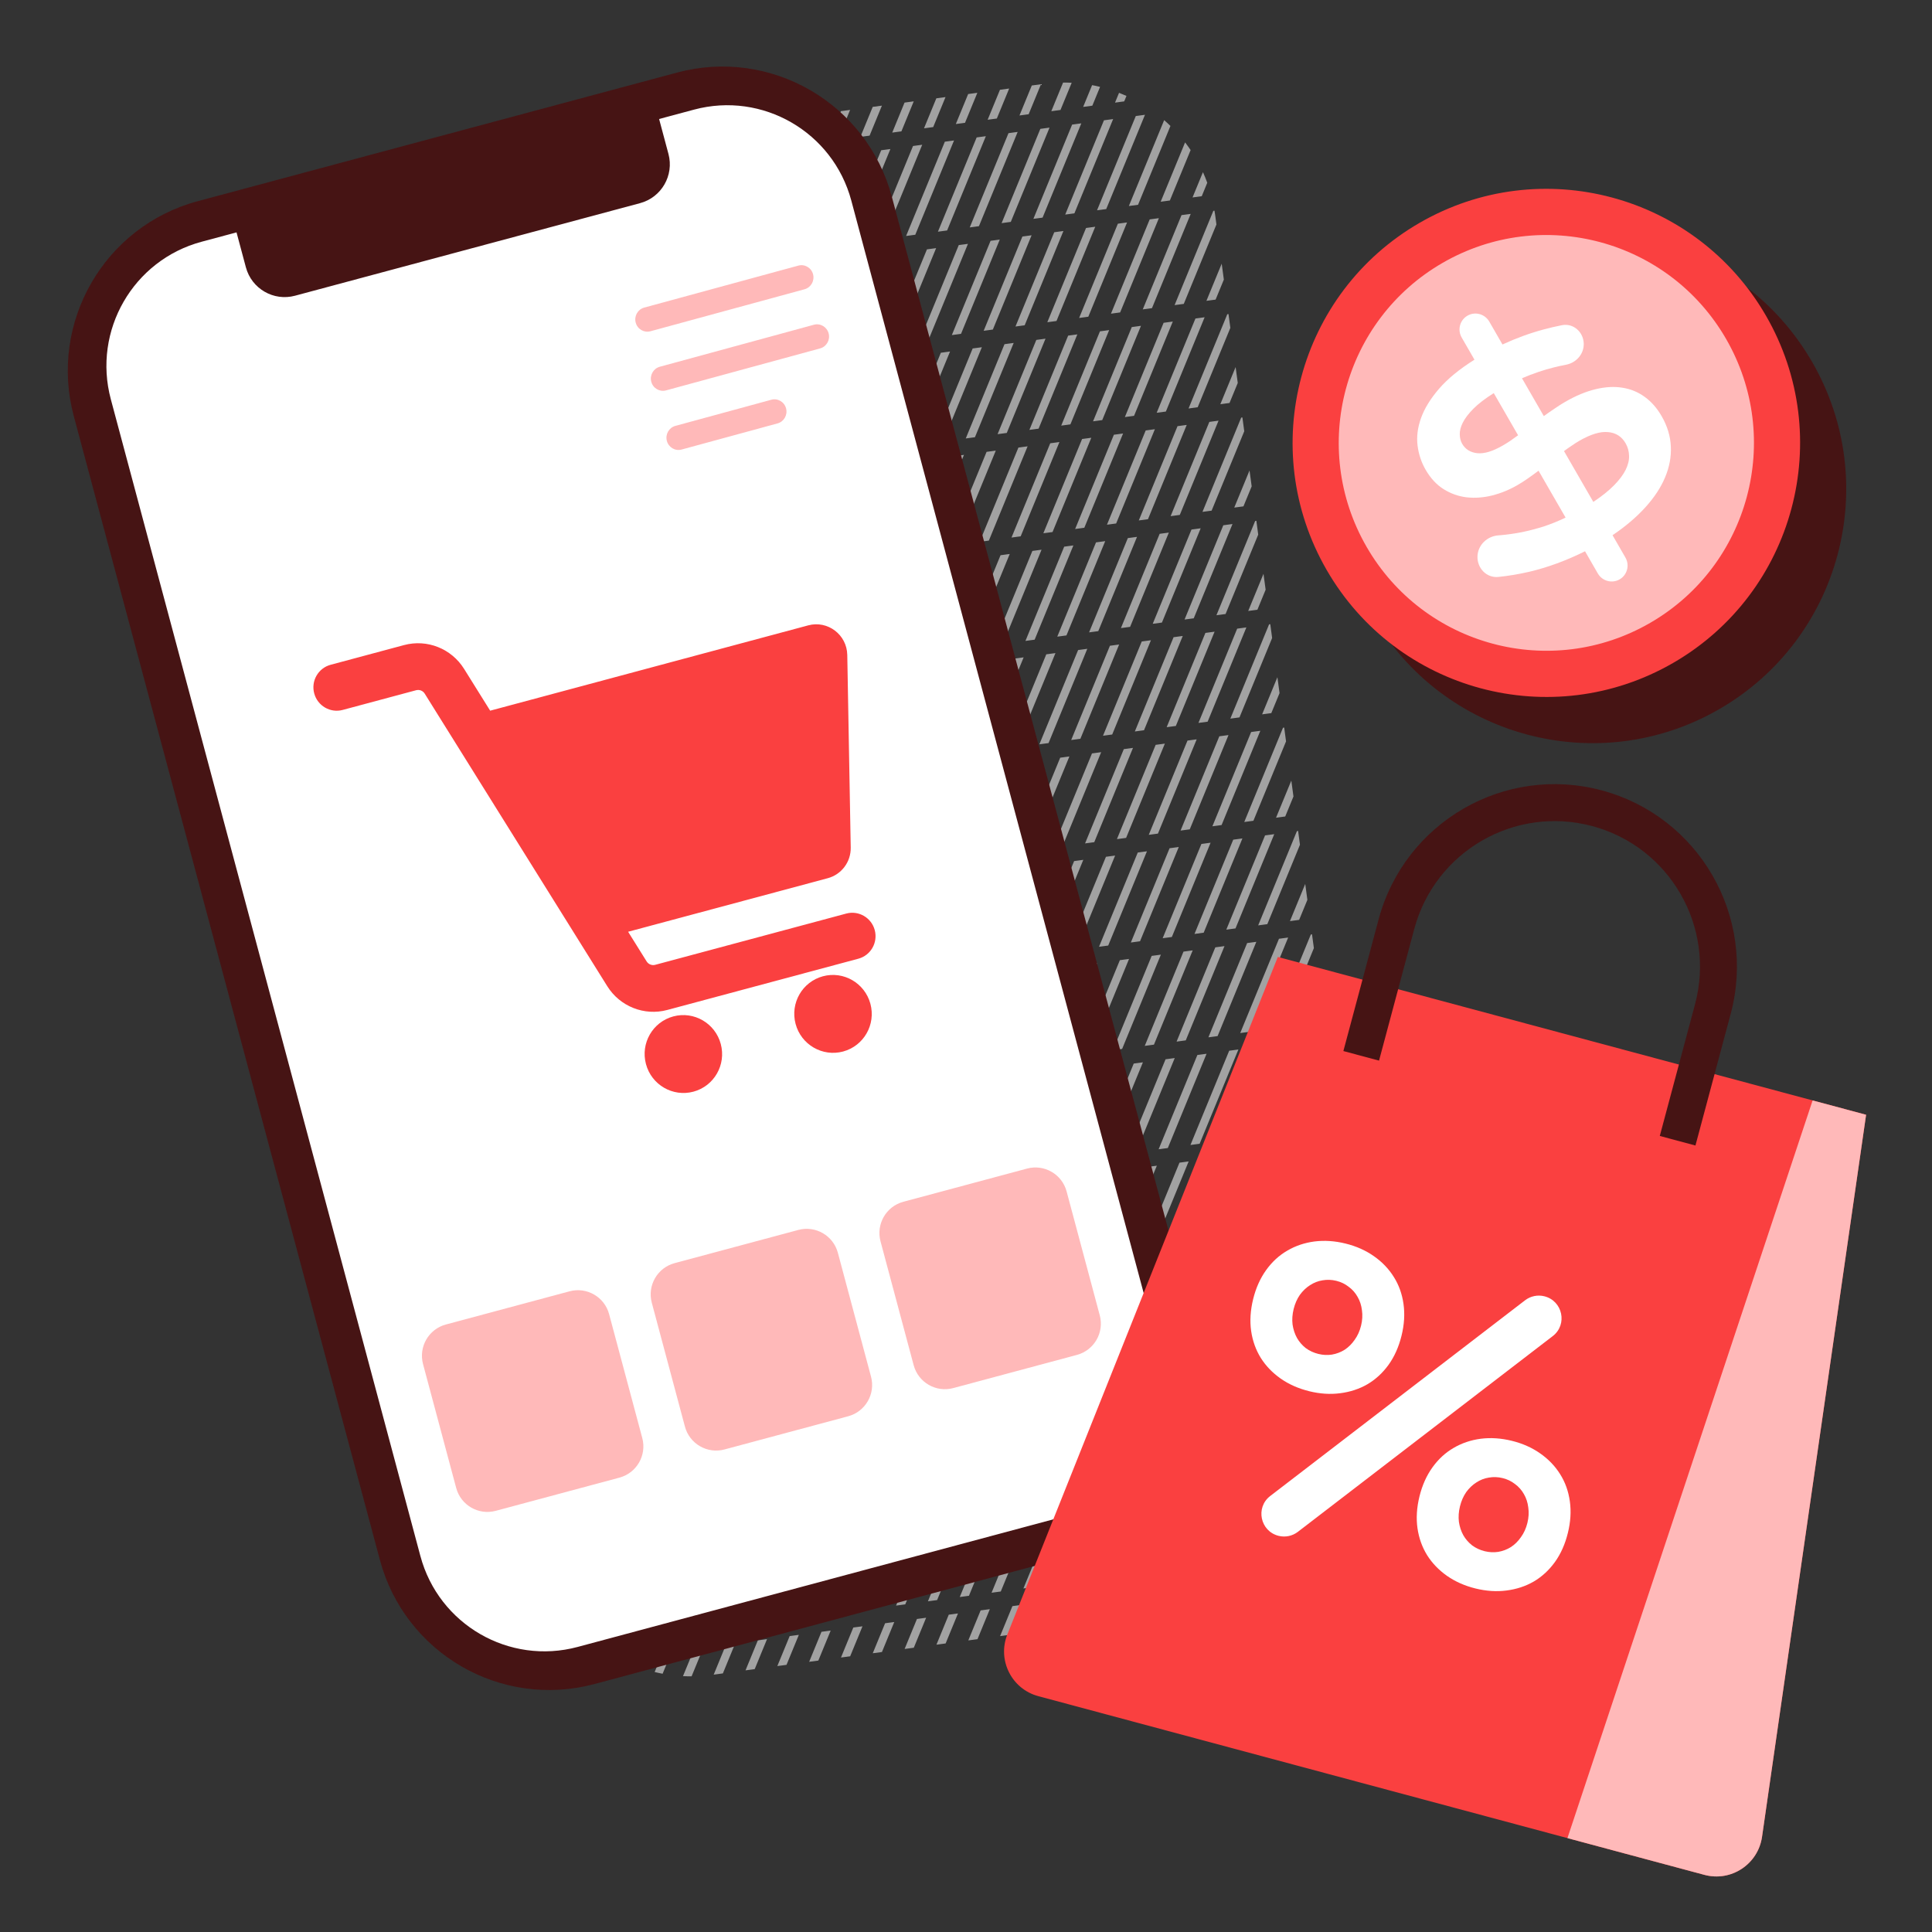 <svg xmlns="http://www.w3.org/2000/svg" xmlns:xlink="http://www.w3.org/1999/xlink" width="700" zoomAndPan="magnify" viewBox="0 0 525 525" height="700" preserveAspectRatio="xMidYMid meet" version="1.0"><rect x="0" y="0" width="525" height="525" fill="#333333" stroke="none"/><path fill="#a2a2a2" d="M 135.141 312.27 L 132.902 317.707 L 133.484 322.031 L 137.637 311.934 Z M 116.234 171.809 L 113.996 177.246 L 114.574 181.57 L 118.73 171.473 Z M 146.285 310.77 L 143.789 311.105 L 134.918 332.684 L 135.422 336.434 L 135.746 336.391 L 146.273 310.773 Z M 163.582 308.445 L 161.082 308.781 L 150.555 334.398 L 153.051 334.062 Z M 144.406 335.227 L 154.934 309.609 L 152.438 309.945 L 141.906 335.562 Z M 127.379 170.309 L 124.883 170.645 L 116.012 192.223 L 116.516 195.973 L 116.84 195.93 L 127.367 170.312 Z M 125.496 194.766 L 136.023 169.148 L 133.527 169.484 L 123 195.102 Z M 160.086 190.113 L 170.613 164.496 L 168.117 164.832 L 157.59 190.449 Z M 196.559 161.008 L 194.059 161.344 L 183.531 186.957 L 186.027 186.621 Z M 161.969 165.656 L 159.473 165.992 L 148.941 191.609 L 151.438 191.273 Z M 142.793 192.438 L 153.32 166.82 L 150.824 167.156 L 140.297 192.773 Z M 174.883 188.121 L 177.383 187.785 L 187.91 162.168 L 185.414 162.504 Z M 144.672 167.984 L 142.176 168.32 L 131.648 193.938 L 134.145 193.602 Z M 179.262 163.332 L 176.766 163.668 L 166.238 189.285 L 168.734 188.949 Z M 232.762 299.141 L 230.262 299.477 L 219.734 325.094 L 222.23 324.758 Z M 250.055 296.816 L 247.559 297.152 L 237.031 322.766 L 239.527 322.43 Z M 161.699 332.898 L 172.227 307.281 L 169.73 307.617 L 159.203 333.234 Z M 258.703 295.652 L 256.207 295.988 L 245.676 321.605 L 248.176 321.27 Z M 275.996 293.324 L 273.5 293.66 L 262.973 319.277 L 265.469 318.941 Z M 267.352 294.488 L 264.852 294.824 L 254.324 320.441 L 256.82 320.105 Z M 241.406 297.977 L 238.91 298.312 L 228.383 323.93 L 230.879 323.594 Z M 224.113 300.305 L 221.617 300.641 L 211.086 326.258 L 213.586 325.922 Z M 178.996 330.574 L 189.523 304.957 L 187.027 305.293 L 176.496 330.91 Z M 180.875 306.117 L 178.379 306.453 L 167.852 332.07 L 170.348 331.734 Z M 198.172 303.793 L 195.672 304.129 L 185.145 329.746 L 187.641 329.41 Z M 215.465 301.469 L 212.969 301.801 L 202.441 327.418 L 204.938 327.082 Z M 196.289 328.246 L 206.816 302.629 L 204.32 302.965 L 193.793 328.582 Z M 332.418 142.734 L 321.891 168.352 L 324.387 168.016 L 334.918 142.398 Z M 345.664 279.555 L 348.16 279.219 L 357.031 257.645 L 356.527 253.895 L 356.203 253.938 L 345.676 279.555 Z M 356.809 278.059 L 359.047 272.617 L 358.465 268.297 L 354.312 278.395 Z M 315.125 145.059 L 304.598 170.676 L 307.094 170.34 L 317.621 144.723 Z M 341.684 165.688 L 343.922 160.25 L 343.34 155.93 L 339.188 166.023 Z M 284.645 292.164 L 282.148 292.5 L 271.621 318.113 L 274.117 317.777 Z M 313.242 169.512 L 315.742 169.176 L 326.27 143.562 L 323.773 143.898 Z M 330.539 167.188 L 333.035 166.852 L 341.906 145.273 L 341.402 141.523 L 341.078 141.57 L 330.551 167.188 Z M 312.957 259.754 L 302.43 285.371 L 304.926 285.035 L 315.453 259.418 Z M 311.074 284.207 L 313.574 283.871 L 324.102 258.254 L 321.602 258.59 Z M 295.66 262.082 L 285.133 287.695 L 287.629 287.359 L 298.156 261.746 Z M 330.25 257.43 L 319.723 283.047 L 322.219 282.711 L 332.746 257.094 Z M 192.18 185.797 L 194.676 185.461 L 205.203 159.844 L 202.707 160.18 Z M 328.371 281.883 L 330.867 281.547 L 341.395 255.93 L 338.898 256.266 Z M 347.547 255.102 L 337.016 280.719 L 339.516 280.383 L 350.043 254.766 Z M 244.062 178.816 L 246.562 178.48 L 257.09 152.863 L 254.594 153.199 Z M 295.949 171.84 L 298.445 171.504 L 308.973 145.887 L 306.477 146.223 Z M 235.418 179.98 L 237.914 179.645 L 248.441 154.027 L 245.945 154.363 Z M 226.77 181.145 L 229.266 180.809 L 239.793 155.191 L 237.297 155.527 Z M 200.828 184.633 L 203.324 184.297 L 213.852 158.68 L 211.355 159.016 Z M 209.473 183.469 L 211.973 183.133 L 222.5 157.516 L 220.004 157.852 Z M 218.121 182.305 L 220.617 181.969 L 231.148 156.355 L 228.648 156.691 Z M 278.652 174.164 L 281.152 173.828 L 291.68 148.215 L 289.184 148.547 Z M 297.828 147.387 L 287.301 173.004 L 289.797 172.668 L 300.328 147.051 Z M 280.535 149.711 L 270.008 175.328 L 272.504 174.992 L 283.031 149.375 Z M 252.711 177.656 L 255.207 177.32 L 265.738 151.703 L 263.238 152.039 Z M 271.887 150.875 L 261.359 176.492 L 263.855 176.156 L 274.383 150.539 Z M 293.781 286.535 L 296.277 286.199 L 306.805 260.582 L 304.309 260.918 Z M 140.891 139.891 L 138.395 140.227 L 127.867 165.844 L 130.363 165.508 Z M 123.598 142.219 L 121.102 142.555 L 112.23 164.133 L 112.734 167.879 L 113.059 167.836 L 123.586 142.219 Z M 121.715 166.672 L 132.242 141.055 L 129.746 141.391 L 119.219 167.008 Z M 112.453 143.719 L 110.211 149.156 L 110.793 153.477 L 114.949 143.383 Z M 150.066 338.863 L 147.57 339.199 L 138.699 360.777 L 139.203 364.523 L 139.527 364.48 L 150.055 338.863 Z M 138.922 340.363 L 136.684 345.801 L 137.266 350.121 L 141.418 340.027 Z M 158.188 137.566 L 155.691 137.902 L 145.16 163.52 L 147.656 163.184 Z M 171.102 160.031 L 173.602 159.695 L 184.129 134.078 L 181.633 134.414 Z M 179.75 158.867 L 182.246 158.531 L 192.777 132.914 L 190.277 133.25 Z M 175.48 135.238 L 172.984 135.574 L 162.457 161.191 L 164.953 160.855 Z M 139.012 164.348 L 149.539 138.73 L 147.043 139.066 L 136.512 164.68 Z M 148.188 363.316 L 158.715 337.699 L 156.219 338.035 L 145.688 363.652 Z M 153.809 162.355 L 156.305 162.02 L 166.832 136.402 L 164.336 136.738 Z M 236.543 327.234 L 234.043 327.57 L 223.516 353.184 L 226.012 352.848 Z M 245.188 326.07 L 242.691 326.406 L 232.164 352.023 L 234.66 351.688 Z M 188.398 157.703 L 190.895 157.367 L 201.422 131.75 L 198.926 132.086 Z M 227.895 328.395 L 225.398 328.73 L 214.867 354.348 L 217.367 354.012 Z M 262.484 323.742 L 259.988 324.078 L 249.457 349.695 L 251.957 349.359 Z M 219.246 329.559 L 216.75 329.895 L 206.223 355.512 L 208.719 355.176 Z M 167.363 336.539 L 164.863 336.875 L 154.336 362.488 L 156.832 362.152 Z M 253.836 324.906 L 251.34 325.242 L 240.812 350.859 L 243.309 350.523 Z M 184.656 334.211 L 182.16 334.547 L 171.633 360.164 L 174.129 359.828 Z M 165.48 360.992 L 176.008 335.375 L 173.512 335.711 L 162.984 361.328 Z M 182.777 358.664 L 193.305 333.047 L 190.809 333.383 L 180.277 359 Z M 210.598 330.723 L 208.102 331.059 L 197.574 356.676 L 200.07 356.34 Z M 201.953 331.887 L 199.453 332.223 L 188.926 357.836 L 191.422 357.5 Z M 294.047 119.293 L 283.52 144.91 L 286.016 144.574 L 296.547 118.957 Z M 360.59 306.148 L 362.832 300.711 L 362.25 296.391 L 358.094 306.484 Z M 197.035 156.543 L 199.531 156.207 L 210.059 130.59 L 207.562 130.926 Z M 337.891 137.598 L 340.129 132.16 L 339.547 127.836 L 335.395 137.934 Z M 351.316 283.195 L 340.789 308.812 L 343.285 308.477 L 353.812 282.859 Z M 326.746 139.098 L 329.242 138.762 L 338.113 117.184 L 337.609 113.434 L 337.285 113.477 L 326.758 139.094 Z M 309.453 141.422 L 311.949 141.086 L 322.477 115.469 L 319.98 115.805 Z M 328.629 114.645 L 318.102 140.258 L 320.598 139.922 L 331.125 114.309 Z M 316.727 287.848 L 306.199 313.465 L 308.695 313.129 L 319.223 287.512 Z M 271.121 322.582 L 268.621 322.918 L 258.094 348.535 L 260.594 348.199 Z M 301.93 289.84 L 299.43 290.176 L 288.902 315.789 L 291.398 315.453 Z M 332.141 309.977 L 334.637 309.641 L 345.164 284.023 L 342.668 284.359 Z M 314.844 312.301 L 317.344 311.965 L 327.871 286.348 L 325.375 286.684 Z M 334.02 285.523 L 323.492 311.137 L 325.988 310.801 L 336.52 285.188 Z M 349.434 307.648 L 351.934 307.312 L 360.805 285.738 L 360.301 281.988 L 359.973 282.031 L 349.445 307.648 Z M 222.977 153.055 L 225.477 152.719 L 236.004 127.102 L 233.504 127.438 Z M 231.625 151.891 L 234.121 151.555 L 244.648 125.938 L 242.152 126.273 Z M 240.273 150.727 L 242.77 150.391 L 253.297 124.773 L 250.801 125.109 Z M 248.922 149.562 L 251.418 149.227 L 261.945 123.609 L 259.449 123.945 Z M 214.332 154.215 L 216.828 153.879 L 227.355 128.262 L 224.859 128.598 Z M 205.684 155.379 L 208.18 155.043 L 218.707 129.426 L 216.211 129.762 Z M 292.156 143.75 L 294.652 143.414 L 305.184 117.797 L 302.684 118.133 Z M 257.566 148.402 L 260.062 148.066 L 270.594 122.449 L 268.094 122.785 Z M 311.332 116.969 L 300.805 142.586 L 303.301 142.25 L 313.828 116.633 Z M 280.254 316.953 L 282.754 316.617 L 293.281 291 L 290.785 291.336 Z M 285.391 120.457 L 274.863 146.074 L 277.359 145.738 L 287.887 120.121 Z M 266.215 147.238 L 268.711 146.902 L 279.238 121.285 L 276.742 121.621 Z M 297.551 314.629 L 300.047 314.293 L 310.574 288.676 L 308.078 289.012 Z M 127.578 256.086 L 125.34 261.523 L 125.922 265.848 L 130.074 255.75 Z M 156.016 252.262 L 153.52 252.598 L 142.992 278.215 L 145.488 277.879 Z M 186.824 219.516 L 184.328 219.852 L 173.801 245.469 L 176.297 245.133 Z M 136.84 279.039 L 147.371 253.426 L 144.871 253.758 L 134.344 279.375 Z M 171.43 274.387 L 181.961 248.773 L 179.461 249.109 L 168.934 274.723 Z M 173.312 249.934 L 170.816 250.27 L 160.285 275.887 L 162.785 275.551 Z M 154.137 276.715 L 164.664 251.098 L 162.168 251.434 L 151.641 277.051 Z M 169.531 221.844 L 167.035 222.18 L 156.504 247.797 L 159.004 247.461 Z M 167.648 246.297 L 178.18 220.68 L 175.68 221.016 L 165.152 246.633 Z M 150.355 248.621 L 160.883 223.004 L 158.387 223.34 L 147.859 248.957 Z M 134.941 226.496 L 132.445 226.832 L 123.574 248.406 L 124.078 252.156 L 124.402 252.113 L 134.93 226.496 Z M 133.059 250.949 L 143.59 225.332 L 141.09 225.668 L 130.562 251.285 Z M 152.234 224.168 L 149.738 224.504 L 139.211 250.121 L 141.707 249.785 Z M 138.723 254.586 L 136.227 254.922 L 127.355 276.5 L 127.859 280.25 L 128.184 280.203 L 138.711 254.59 Z M 255.41 263.094 L 257.906 262.758 L 268.434 237.141 L 265.938 237.477 Z M 238.113 265.418 L 240.609 265.082 L 251.141 239.469 L 248.641 239.805 Z M 274.586 236.316 L 264.055 261.93 L 266.555 261.594 L 277.082 235.98 Z M 259.785 238.305 L 257.289 238.641 L 246.762 264.258 L 249.258 263.922 Z M 290 258.441 L 292.496 258.105 L 303.023 232.488 L 300.527 232.824 Z M 291.879 233.988 L 281.352 259.605 L 283.848 259.27 L 294.375 233.652 Z M 206.02 269.734 L 216.551 244.121 L 214.051 244.457 L 203.523 270.07 Z M 207.902 245.281 L 205.406 245.617 L 194.875 271.234 L 197.375 270.898 Z M 190.605 247.609 L 188.109 247.945 L 177.582 273.562 L 180.078 273.227 Z M 188.727 272.062 L 199.254 246.445 L 196.758 246.781 L 186.23 272.398 Z M 225.195 242.957 L 222.699 243.293 L 212.172 268.91 L 214.668 268.574 Z M 242.492 240.629 L 239.996 240.965 L 229.465 266.582 L 231.965 266.246 Z M 223.316 267.41 L 233.844 241.793 L 231.348 242.129 L 220.82 267.746 Z M 272.703 260.766 L 275.199 260.434 L 285.73 234.816 L 283.23 235.152 Z M 339.984 198.918 L 329.453 224.535 L 331.953 224.199 L 342.48 198.582 Z M 338.102 223.371 L 340.598 223.035 L 349.469 201.461 L 348.965 197.711 L 348.641 197.754 L 338.113 223.371 Z M 123.797 227.992 L 121.559 233.43 L 122.141 237.754 L 126.293 227.656 Z M 353.027 249.965 L 355.266 244.527 L 354.684 240.203 L 350.531 250.301 Z M 320.809 225.699 L 323.305 225.363 L 333.832 199.746 L 331.336 200.082 Z M 322.688 201.242 L 312.16 226.859 L 314.656 226.523 L 325.184 200.906 Z M 184.945 243.969 L 195.473 218.352 L 192.977 218.688 L 182.449 244.305 Z M 204.648 417.324 L 202.152 417.66 L 191.625 443.277 L 194.121 442.941 Z M 366.453 419.762 C 366.914 419.172 367.359 418.562 367.781 417.945 L 374.43 401.773 C 374.859 399.395 375.07 396.965 375.07 394.492 L 364.574 420.016 Z M 303.512 228.023 L 306.008 227.688 L 316.539 202.07 L 314.039 202.406 Z M 110.371 58.195 C 109.91 58.785 109.465 59.395 109.043 60.012 L 102.395 76.188 C 101.965 78.566 101.754 80.992 101.754 83.465 L 112.254 57.941 Z M 272.176 60.633 L 274.672 60.297 L 285.199 34.68 L 282.703 35.016 Z M 155.133 395.383 L 146.262 416.961 L 146.621 419.629 C 146.672 419.996 146.742 420.348 146.797 420.703 L 147.102 420.664 L 157.629 395.047 Z M 330.016 57.254 L 329.711 57.297 L 319.184 82.914 L 321.68 82.578 L 330.551 61 L 330.191 58.332 C 330.145 57.965 330.074 57.609 330.016 57.254 Z M 221.406 214.867 L 218.906 215.203 L 208.379 240.82 L 210.875 240.48 Z M 217.027 239.656 L 219.523 239.32 L 230.051 213.703 L 227.555 214.039 Z M 305.383 203.57 L 294.855 229.188 L 297.352 228.852 L 307.879 203.234 Z M 204.109 217.191 L 201.613 217.527 L 191.086 243.145 L 193.582 242.809 Z M 202.23 241.645 L 212.758 216.027 L 210.262 216.363 L 199.73 241.98 Z M 247.348 211.375 L 244.852 211.711 L 234.32 237.328 L 236.82 236.992 Z M 238.699 212.539 L 236.203 212.875 L 225.676 238.492 L 228.172 238.156 Z M 268.91 232.676 L 271.41 232.34 L 281.938 206.727 L 279.441 207.059 Z M 286.207 230.352 L 288.703 230.016 L 299.23 204.398 L 296.734 204.734 Z M 251.617 235.004 L 254.113 234.668 L 264.641 209.051 L 262.145 209.387 Z M 270.793 208.223 L 260.266 233.84 L 262.762 233.504 L 273.289 207.887 Z M 253.496 210.551 L 242.969 236.168 L 245.465 235.832 L 255.996 210.215 Z M 336.191 170.828 L 325.664 196.445 L 328.16 196.109 L 338.688 170.492 Z M 142.504 282.68 L 140.008 283.016 L 131.137 304.59 L 131.641 308.34 L 131.965 308.297 L 142.492 282.68 Z M 140.625 307.133 L 151.152 281.516 L 148.652 281.852 L 138.125 307.469 Z M 131.359 284.18 L 129.121 289.617 L 129.703 293.938 L 133.855 283.844 Z M 120.016 199.902 L 117.777 205.34 L 118.359 209.66 L 122.512 199.566 Z M 157.918 304.805 L 168.445 279.191 L 165.949 279.527 L 155.422 305.141 Z M 177.094 278.027 L 174.598 278.363 L 164.07 303.98 L 166.566 303.645 Z M 159.797 280.352 L 157.301 280.688 L 146.773 306.305 L 149.27 305.969 Z M 165.75 193.75 L 163.254 194.086 L 152.723 219.703 L 155.223 219.367 Z M 146.574 220.531 L 157.102 194.914 L 154.605 195.25 L 144.078 220.867 Z M 163.867 218.203 L 174.395 192.586 L 171.898 192.922 L 161.371 218.539 Z M 129.277 222.855 L 139.805 197.238 L 137.309 197.574 L 126.781 223.191 Z M 148.453 196.078 L 145.957 196.414 L 135.43 222.027 L 137.926 221.691 Z M 131.16 198.402 L 128.664 198.738 L 119.793 220.316 L 120.297 224.062 L 120.621 224.02 L 131.148 198.402 Z M 194.387 275.699 L 191.891 276.035 L 181.363 301.652 L 183.859 301.316 Z M 175.215 302.48 L 185.742 276.863 L 183.242 277.199 L 172.715 302.816 Z M 254.922 267.559 L 252.422 267.895 L 241.895 293.512 L 244.395 293.176 Z M 246.273 268.723 L 243.777 269.059 L 233.25 294.676 L 235.746 294.34 Z M 237.625 269.887 L 235.129 270.223 L 224.602 295.84 L 227.098 295.504 Z M 259.191 291.188 L 261.688 290.852 L 272.215 265.234 L 269.719 265.57 Z M 280.863 264.07 L 278.367 264.406 L 267.84 290.023 L 270.336 289.688 Z M 263.566 266.395 L 261.07 266.73 L 250.543 292.348 L 253.039 292.012 Z M 192.508 300.156 L 203.035 274.539 L 200.539 274.875 L 190.012 300.488 Z M 183.043 191.426 L 180.547 191.762 L 170.02 217.375 L 172.516 217.039 Z M 209.805 297.828 L 220.332 272.211 L 217.832 272.547 L 207.305 298.164 Z M 228.977 271.047 L 226.48 271.383 L 215.953 297 L 218.449 296.664 Z M 211.684 273.375 L 209.188 273.711 L 198.66 299.328 L 201.156 298.992 Z M 230.551 209.234 L 233.047 208.898 L 243.574 183.285 L 241.078 183.621 Z M 276.484 288.859 L 278.984 288.523 L 289.512 262.906 L 287.012 263.242 Z M 317.027 197.605 L 319.523 197.27 L 330.051 171.652 L 327.555 171.988 Z M 334.32 195.281 L 336.816 194.945 L 345.688 173.367 L 345.184 169.617 L 344.859 169.66 L 334.332 195.277 Z M 345.465 193.781 L 347.703 188.344 L 347.121 184.02 L 342.969 194.117 Z M 299.73 199.93 L 302.227 199.598 L 312.754 173.98 L 310.258 174.316 Z M 318.906 173.152 L 308.379 198.77 L 310.875 198.434 L 321.402 172.816 Z M 307.293 256.117 L 309.789 255.781 L 320.32 230.164 L 317.82 230.5 Z M 326.469 229.336 L 315.941 254.953 L 318.438 254.617 L 328.965 229 Z M 324.59 253.789 L 327.086 253.453 L 337.613 227.836 L 335.117 228.172 Z M 301.609 175.477 L 291.082 201.094 L 293.582 200.758 L 304.109 175.141 Z M 341.883 251.465 L 344.379 251.129 L 353.25 229.551 L 352.746 225.801 L 352.422 225.848 L 341.895 251.461 Z M 343.766 227.012 L 333.234 252.625 L 335.734 252.289 L 346.262 226.676 Z M 349.246 221.871 L 351.484 216.434 L 350.902 212.113 L 346.75 222.207 Z M 195.961 213.887 L 198.457 213.551 L 208.984 187.934 L 206.488 188.27 Z M 217.633 186.773 L 215.137 187.109 L 204.609 212.723 L 207.105 212.391 Z M 309.176 231.664 L 298.645 257.277 L 301.145 256.941 L 311.672 231.328 Z M 221.902 210.398 L 224.402 210.062 L 234.93 184.445 L 232.43 184.781 Z M 213.258 211.562 L 215.754 211.227 L 226.281 185.609 L 223.785 185.945 Z M 200.34 189.098 L 197.84 189.434 L 187.312 215.051 L 189.812 214.715 Z M 181.164 215.879 L 191.691 190.262 L 189.195 190.598 L 178.668 216.215 Z M 265.141 204.582 L 267.637 204.246 L 278.164 178.633 L 275.668 178.969 Z M 284.316 177.805 L 273.789 203.422 L 276.285 203.086 L 286.812 177.469 Z M 282.438 202.258 L 284.934 201.922 L 295.461 176.305 L 292.965 176.641 Z M 258.375 181.293 L 247.848 206.91 L 250.344 206.574 L 260.871 180.957 Z M 267.02 180.129 L 256.492 205.746 L 258.992 205.41 L 269.52 179.793 Z M 239.199 208.074 L 241.695 207.738 L 252.223 182.121 L 249.727 182.457 Z M 288.098 205.895 L 277.57 231.512 L 280.066 231.176 L 290.594 205.559 Z M 110.359 82.398 L 120.887 56.781 L 118.391 57.117 L 107.863 82.734 Z M 116.512 81.57 L 119.008 81.234 L 129.535 55.617 L 127.039 55.953 Z M 125.16 80.406 L 127.656 80.07 L 138.184 54.453 L 135.688 54.789 Z M 133.805 79.242 L 136.305 78.906 L 146.832 53.293 L 144.332 53.629 Z M 115.387 52.77 C 115.238 52.91 115.09 53.039 114.945 53.18 L 115.238 53.141 L 115.395 52.766 Z M 150.266 424.637 L 148.766 428.293 C 149.117 429.27 149.512 430.238 149.938 431.172 L 152.762 424.293 L 150.266 424.629 Z M 185.691 72.266 L 188.188 71.93 L 198.715 46.312 L 196.219 46.648 Z M 177.043 73.43 L 179.539 73.094 L 190.066 47.477 L 187.57 47.812 Z M 168.395 74.59 L 170.895 74.254 L 181.422 48.641 L 178.922 48.977 Z M 158.914 423.477 L 153.277 437.18 C 153.758 437.898 154.258 438.59 154.777 439.266 L 161.41 423.141 Z M 142.453 78.082 L 144.949 77.746 L 155.477 52.129 L 152.98 52.465 Z M 151.102 76.918 L 153.598 76.582 L 164.125 50.965 L 161.629 51.301 Z M 159.75 75.754 L 162.246 75.418 L 172.773 49.801 L 170.277 50.137 Z M 247.875 411.512 L 245.379 411.848 L 234.852 437.465 L 237.348 437.129 Z M 239.227 412.672 L 236.73 413.008 L 226.203 438.625 L 228.699 438.289 Z M 256.523 410.348 L 254.023 410.684 L 243.496 436.301 L 245.996 435.965 Z M 194.34 71.102 L 196.836 70.766 L 207.363 45.148 L 204.867 45.484 Z M 167.562 422.312 L 158.758 443.738 C 159.316 444.277 159.883 444.809 160.469 445.312 L 170.059 421.977 Z M 273.828 408.02 L 271.332 408.355 L 260.805 433.973 L 263.301 433.637 Z M 282.477 406.855 L 279.98 407.191 L 269.449 432.809 L 271.949 432.473 Z M 265.18 409.184 L 262.684 409.52 L 252.156 435.137 L 254.652 434.801 Z M 230.59 413.836 L 228.094 414.172 L 217.566 439.789 L 220.062 439.453 Z M 176.211 421.148 L 165.68 446.766 L 168.18 446.43 L 178.707 420.812 Z M 196 418.488 L 193.504 418.824 L 182.977 444.441 L 185.473 444.105 Z M 187.355 419.652 L 184.855 419.988 L 174.328 445.602 L 176.824 445.266 Z M 213.297 416.16 L 210.801 416.496 L 200.27 442.113 L 202.77 441.777 Z M 291.125 405.695 L 288.625 406.031 L 278.098 431.648 L 280.594 431.312 Z M 221.945 415 L 219.445 415.336 L 208.918 440.949 L 211.414 440.617 Z M 343.496 394.25 L 345.992 393.914 L 356.52 368.297 L 354.023 368.633 Z M 347.875 369.461 L 345.375 369.797 L 334.848 395.414 L 337.344 395.078 Z M 365.168 367.133 L 362.672 367.469 L 352.145 393.086 L 354.641 392.75 Z M 339.227 370.625 L 336.73 370.961 L 326.203 396.574 L 328.699 396.242 Z M 371.934 390.426 L 374.176 384.988 L 373.594 380.664 L 369.438 390.762 Z M 360.793 391.926 L 363.289 391.59 L 372.16 370.012 L 371.652 366.262 L 371.328 366.305 L 360.801 391.922 Z M 326.559 53.32 L 328.059 49.664 C 327.707 48.688 327.312 47.719 326.887 46.785 L 324.059 53.656 Z M 295.988 376.438 L 293.492 376.773 L 282.965 402.391 L 285.461 402.055 Z M 287.34 377.602 L 284.844 377.938 L 274.316 403.555 L 276.812 403.219 Z M 304.637 375.277 L 302.141 375.613 L 291.613 401.227 L 294.109 400.895 Z M 330.578 371.785 L 328.082 372.121 L 317.555 397.738 L 320.051 397.402 Z M 321.93 372.949 L 319.434 373.285 L 308.906 398.902 L 311.402 398.566 Z M 202.984 69.938 L 205.484 69.605 L 216.012 43.988 L 213.512 44.324 Z M 313.273 374.113 L 310.777 374.449 L 300.246 400.066 L 302.746 399.73 Z M 237.574 65.289 L 240.074 64.953 L 250.602 39.336 L 248.102 39.672 Z M 246.223 64.125 L 248.719 63.789 L 259.246 38.172 L 256.75 38.508 Z M 254.871 62.961 L 257.367 62.625 L 267.895 37.008 L 265.398 37.344 Z M 317.898 54.484 L 323.539 40.777 C 323.055 40.062 322.555 39.371 322.035 38.691 L 315.402 54.82 Z M 211.633 68.777 L 214.129 68.441 L 224.656 42.824 L 222.16 43.16 Z M 220.281 67.613 L 222.777 67.277 L 233.305 41.66 L 230.809 41.996 Z M 228.93 66.449 L 231.426 66.113 L 241.953 40.496 L 239.457 40.832 Z M 309.254 55.648 L 318.055 34.223 C 317.5 33.684 316.934 33.152 316.348 32.648 L 306.754 55.984 Z M 300.605 56.812 L 311.133 31.195 L 308.637 31.531 L 298.109 57.145 Z M 280.812 59.473 L 283.309 59.137 L 293.836 33.52 L 291.34 33.855 Z M 263.52 61.797 L 266.016 61.461 L 276.543 35.848 L 274.047 36.184 Z M 289.461 58.309 L 291.957 57.973 L 302.484 32.355 L 299.988 32.691 Z M 170.473 38.012 L 167.973 38.348 L 164.625 46.5 L 167.121 46.164 Z M 185.594 455.473 C 186.371 455.512 187.152 455.527 187.934 455.523 L 191.137 447.742 L 188.637 448.078 Z M 193.938 455.066 L 196.434 454.73 L 199.781 446.578 L 197.285 446.914 Z M 211.23 452.738 L 213.727 452.402 L 217.078 444.254 L 214.582 444.59 Z M 202.586 453.902 L 205.082 453.566 L 208.43 445.418 L 205.934 445.754 Z M 228.527 450.414 L 231.023 450.078 L 234.371 441.93 L 231.875 442.262 Z M 219.879 451.578 L 222.375 451.242 L 225.727 443.09 L 223.227 443.426 Z M 144.527 41.5 L 142.031 41.836 L 138.684 49.988 L 141.18 49.652 Z M 177.895 454.352 C 178.613 454.531 179.336 454.688 180.059 454.82 L 182.488 448.906 L 179.992 449.242 Z M 135.855 42.711 C 134.984 42.871 134.117 43.043 133.277 43.258 L 130.035 51.148 L 132.531 50.816 Z M 153.164 40.34 L 150.668 40.676 L 147.32 48.824 L 149.816 48.488 Z M 237.164 449.254 L 239.66 448.918 L 243.008 440.766 L 240.512 441.102 Z M 126.52 45.551 C 125.512 45.996 124.531 46.469 123.574 46.98 L 121.387 52.312 L 123.887 51.977 Z M 170.73 451.895 C 171.395 452.191 172.062 452.477 172.734 452.734 L 173.84 450.07 L 171.344 450.402 Z M 254.469 446.926 L 256.965 446.59 L 260.316 438.438 L 257.816 438.773 Z M 245.82 448.086 L 248.316 447.75 L 251.668 439.602 L 249.172 439.938 Z M 332.297 436.457 L 334.793 436.121 L 338.141 427.973 L 335.645 428.309 Z M 315 438.785 L 317.496 438.449 L 320.848 430.297 L 318.352 430.633 Z M 306.352 439.945 L 308.852 439.609 L 312.199 431.461 L 309.703 431.797 Z M 350.305 432.406 C 351.312 431.965 352.293 431.492 353.25 430.977 L 355.438 425.645 L 352.941 425.98 Z M 340.969 435.246 C 341.84 435.086 342.707 434.914 343.547 434.703 L 346.789 426.809 L 344.293 427.145 L 340.957 435.25 Z M 323.66 437.617 L 326.156 437.281 L 329.504 429.133 L 327.008 429.469 Z M 297.719 441.109 L 300.215 440.773 L 303.562 432.621 L 301.066 432.957 Z M 263.129 445.762 L 265.625 445.426 L 268.973 437.273 L 266.477 437.609 Z M 161.824 39.176 L 159.328 39.512 L 155.977 47.66 L 158.477 47.324 Z M 271.762 444.598 L 274.262 444.262 L 277.609 436.113 L 275.113 436.449 Z M 289.059 442.273 L 291.555 441.938 L 294.906 433.785 L 292.406 434.121 Z M 280.41 443.438 L 282.906 443.102 L 286.258 434.949 L 283.762 435.285 Z M 231.004 29.871 L 228.508 30.207 L 225.156 38.355 L 227.652 38.02 Z M 306.094 26.062 C 305.43 25.77 304.762 25.484 304.09 25.223 L 302.996 27.887 L 305.492 27.551 L 306.105 26.062 Z M 361.438 425.191 C 361.586 425.051 361.734 424.918 361.879 424.777 L 361.586 424.816 L 361.43 425.191 Z M 278.703 378.766 L 276.207 379.098 L 265.68 404.715 L 268.176 404.379 Z M 291.219 22.488 C 290.445 22.449 289.66 22.434 288.879 22.438 L 285.68 30.219 L 288.176 29.883 Z M 298.93 23.605 C 298.215 23.426 297.488 23.273 296.766 23.137 L 294.336 29.051 L 296.832 28.715 Z M 360.301 396.391 L 357.805 396.727 L 347.277 422.344 L 349.773 422.008 Z M 366.453 395.562 L 355.926 421.18 L 358.422 420.844 L 368.949 395.227 Z M 351.656 397.555 L 349.16 397.887 L 338.629 423.504 L 341.125 423.168 Z M 317.066 402.203 L 314.57 402.539 L 304.039 428.156 L 306.535 427.82 Z M 308.418 403.367 L 305.922 403.703 L 295.395 429.32 L 297.891 428.984 Z M 325.715 401.043 L 323.215 401.379 L 312.688 426.996 L 315.184 426.66 Z M 343.008 398.715 L 340.512 399.051 L 329.984 424.668 L 332.48 424.332 Z M 334.359 399.879 L 331.863 400.215 L 321.336 425.832 L 323.832 425.496 Z M 282.875 22.895 L 280.379 23.23 L 277.031 31.379 L 279.527 31.043 Z M 205.051 33.359 L 202.551 33.695 L 199.203 41.848 L 201.699 41.512 Z M 196.402 34.523 L 193.906 34.859 L 190.555 43.012 L 193.055 42.676 Z M 222.344 31.035 L 219.848 31.371 L 216.5 39.52 L 218.996 39.184 Z M 213.695 32.199 L 211.199 32.535 L 207.852 40.684 L 210.348 40.348 Z M 274.23 24.059 L 271.73 24.395 L 268.383 32.543 L 270.879 32.207 Z M 187.754 35.688 L 185.258 36.023 L 181.91 44.172 L 184.406 43.836 Z M 179.105 36.852 L 176.609 37.188 L 173.262 45.336 L 175.758 45 Z M 256.934 26.383 L 254.438 26.719 L 251.09 34.867 L 253.586 34.531 Z M 265.582 25.219 L 263.086 25.555 L 259.734 33.707 L 262.234 33.371 Z M 299.758 404.531 L 297.262 404.867 L 286.734 430.484 L 289.23 430.148 Z M 248.297 27.543 L 245.801 27.879 L 242.453 36.031 L 244.949 35.695 Z M 239.652 28.707 L 237.152 29.043 L 233.805 37.195 L 236.301 36.859 Z M 283.559 349.512 L 281.062 349.844 L 270.535 375.461 L 273.031 375.125 Z M 137.109 111.801 L 134.613 112.137 L 124.086 137.754 L 126.582 137.418 Z M 201.91 127.285 L 204.41 126.949 L 214.938 101.332 L 212.441 101.668 Z M 117.934 138.578 L 128.461 112.965 L 125.965 113.297 L 115.438 138.914 Z M 132.73 136.59 L 135.23 136.254 L 145.758 110.637 L 143.262 110.973 Z M 108.672 115.625 L 106.43 121.062 L 107.012 125.387 L 111.168 115.289 Z M 119.816 114.125 L 117.316 114.461 L 108.445 136.039 L 108.953 139.789 L 109.277 139.742 L 119.805 114.129 Z M 142.703 368.453 L 140.465 373.891 L 141.047 378.215 L 145.199 368.117 Z M 150.016 134.266 L 152.512 133.93 L 163.043 108.312 L 160.543 108.648 Z M 184.605 129.613 L 187.102 129.277 L 197.633 103.66 L 195.133 103.996 Z M 193.254 128.449 L 195.75 128.113 L 206.277 102.496 L 203.781 102.832 Z M 175.957 130.777 L 178.457 130.441 L 188.984 104.824 L 186.488 105.16 Z M 158.664 133.102 L 161.16 132.766 L 171.688 107.148 L 169.191 107.484 Z M 167.312 131.938 L 169.809 131.602 L 180.336 105.988 L 177.84 106.324 Z M 154.395 109.477 L 151.898 109.812 L 141.367 135.43 L 143.867 135.094 Z M 214.371 358.816 L 211.871 359.152 L 201.344 384.77 L 203.84 384.434 Z M 231.664 356.488 L 229.168 356.824 L 218.641 382.441 L 221.137 382.105 Z M 223.016 357.652 L 220.52 357.988 L 209.992 383.605 L 212.488 383.27 Z M 240.312 355.328 L 237.816 355.664 L 227.285 381.277 L 229.785 380.941 Z M 153.836 366.957 L 151.34 367.293 L 142.469 388.867 L 142.973 392.617 L 143.297 392.574 L 153.828 366.957 Z M 248.961 354.164 L 246.461 354.5 L 235.934 380.117 L 238.43 379.781 Z M 257.605 353 L 255.109 353.336 L 244.582 378.953 L 247.078 378.617 Z M 171.133 364.629 L 168.637 364.965 L 158.105 390.582 L 160.605 390.246 Z M 205.723 359.98 L 203.227 360.312 L 192.695 385.93 L 195.195 385.594 Z M 266.254 351.836 L 263.758 352.172 L 253.23 377.789 L 255.727 377.453 Z M 169.25 389.086 L 179.781 363.469 L 177.281 363.805 L 166.754 389.422 Z M 188.426 362.305 L 185.93 362.641 L 175.402 388.258 L 177.898 387.922 Z M 197.074 361.141 L 194.578 361.477 L 184.051 387.094 L 186.547 386.758 Z M 151.957 391.41 L 162.484 365.793 L 159.988 366.129 L 149.461 391.746 Z M 355.098 311.289 L 344.57 336.906 L 347.066 336.57 L 357.594 310.953 Z M 353.219 335.742 L 355.715 335.406 L 364.586 313.828 L 364.082 310.078 L 363.758 310.125 L 353.227 335.738 Z M 322.965 111.004 L 325.461 110.668 L 334.332 89.094 L 333.828 85.344 L 333.504 85.387 L 322.977 111.004 Z M 337.801 313.613 L 327.273 339.23 L 329.773 338.895 L 340.301 313.277 Z M 364.363 334.242 L 366.602 328.805 L 366.02 324.484 L 361.863 334.578 Z M 334.109 109.504 L 336.348 104.066 L 335.766 99.746 L 331.613 109.84 Z M 335.922 338.066 L 338.418 337.73 L 348.945 312.113 L 346.449 312.449 Z M 297.062 319.094 L 294.566 319.43 L 284.039 345.047 L 286.535 344.711 Z M 288.414 320.258 L 285.918 320.594 L 275.391 346.207 L 277.887 345.871 Z M 210.547 126.125 L 213.047 125.789 L 223.574 100.172 L 221.078 100.508 Z M 301.332 342.719 L 303.828 342.383 L 314.355 316.766 L 311.859 317.102 Z M 318.629 340.395 L 321.125 340.059 L 331.652 314.441 L 329.156 314.777 Z M 323.004 315.605 L 320.508 315.941 L 309.98 341.559 L 312.477 341.223 Z M 305.711 317.93 L 303.211 318.266 L 292.684 343.883 L 295.184 343.547 Z M 324.848 86.551 L 314.316 112.168 L 316.816 111.832 L 327.344 86.215 Z M 245.137 121.473 L 247.637 121.137 L 258.164 95.52 L 255.668 95.855 Z M 253.785 120.309 L 256.281 119.973 L 266.812 94.355 L 264.312 94.691 Z M 262.434 119.145 L 264.93 118.809 L 275.457 93.191 L 272.961 93.527 Z M 227.844 123.797 L 230.34 123.461 L 240.867 97.844 L 238.371 98.18 Z M 219.195 124.961 L 221.691 124.625 L 232.223 99.008 L 229.723 99.344 Z M 236.492 122.633 L 238.988 122.297 L 249.516 96.684 L 247.02 97.02 Z M 305.672 113.332 L 308.168 112.996 L 318.695 87.379 L 316.199 87.715 Z M 307.551 88.879 L 297.023 114.492 L 299.52 114.156 L 310.047 88.539 Z M 298.902 90.039 L 288.375 115.656 L 290.871 115.32 L 301.402 89.703 Z M 271.082 117.98 L 273.578 117.648 L 284.105 92.031 L 281.609 92.367 Z M 279.727 116.82 L 282.227 116.484 L 292.754 90.867 L 290.258 91.203 Z M 284.594 87.562 L 287.09 87.227 L 297.621 61.613 L 295.121 61.949 Z M 133.328 83.707 L 130.832 84.043 L 120.305 109.66 L 122.801 109.324 Z M 128.949 108.496 L 131.449 108.16 L 141.977 82.543 L 139.48 82.883 Z M 111.656 110.824 L 114.152 110.488 L 124.68 84.871 L 122.184 85.207 Z M 116.035 86.035 L 113.535 86.371 L 104.664 107.945 L 105.172 111.695 L 105.496 111.652 L 116.023 86.035 Z M 137.598 107.336 L 140.094 107 L 150.625 81.383 L 148.125 81.719 Z M 146.484 396.547 L 144.246 401.984 L 144.828 406.309 L 148.98 396.211 Z M 274.914 350.672 L 272.414 351.008 L 261.887 376.625 L 264.383 376.289 Z M 198.121 99.195 L 200.617 98.859 L 211.145 73.242 L 208.648 73.578 Z M 180.824 101.52 L 183.32 101.184 L 193.852 75.566 L 191.352 75.902 Z M 189.473 100.359 L 191.969 100.023 L 202.496 74.406 L 200 74.742 Z M 146.234 106.172 L 148.73 105.836 L 159.262 80.219 L 156.762 80.555 Z M 154.883 105.012 L 157.379 104.676 L 167.906 79.059 L 165.41 79.395 Z M 163.531 103.848 L 166.027 103.512 L 176.555 77.895 L 174.059 78.23 Z M 172.176 102.684 L 174.676 102.348 L 185.203 76.73 L 182.707 77.066 Z M 244.094 383.418 L 241.598 383.754 L 231.066 409.371 L 233.566 409.035 Z M 235.445 384.582 L 232.949 384.918 L 222.422 410.535 L 224.918 410.199 Z M 218.152 386.906 L 215.652 387.242 L 205.125 412.859 L 207.621 412.523 Z M 226.797 385.746 L 224.301 386.082 L 213.773 411.695 L 216.27 411.363 Z M 252.742 382.254 L 250.242 382.59 L 239.715 408.207 L 242.211 407.871 Z M 261.387 381.094 L 258.891 381.43 L 248.363 407.043 L 250.859 406.711 Z M 155.738 419.504 L 166.266 393.887 L 163.77 394.223 L 153.242 419.84 Z M 183.562 391.559 L 181.062 391.895 L 170.535 417.512 L 173.031 417.176 Z M 174.914 392.723 L 172.418 393.059 L 161.887 418.676 L 164.387 418.34 Z M 192.207 390.398 L 189.711 390.734 L 179.184 416.348 L 181.68 416.012 Z M 200.855 389.234 L 198.359 389.57 L 187.832 415.188 L 190.328 414.852 Z M 209.504 388.07 L 207.008 388.406 L 196.477 414.023 L 198.977 413.688 Z M 104.891 87.531 L 102.648 92.973 L 103.23 97.293 L 107.387 87.195 Z M 322.418 368.484 L 324.918 368.148 L 335.445 342.531 L 332.949 342.867 Z M 339.715 366.156 L 342.211 365.82 L 352.738 340.207 L 350.242 340.543 Z M 344.094 341.367 L 341.594 341.703 L 331.066 367.32 L 333.562 366.984 Z M 358.891 339.379 L 348.363 364.996 L 350.859 364.66 L 361.387 339.043 Z M 206.766 98.031 L 209.266 97.695 L 219.793 72.078 L 217.297 72.414 Z M 357 363.832 L 359.496 363.496 L 368.367 341.922 L 367.863 338.172 L 367.539 338.215 L 357.008 363.832 Z M 292.195 348.348 L 289.699 348.684 L 279.172 374.301 L 281.668 373.965 Z M 326.785 343.695 L 324.289 344.031 L 313.762 369.648 L 316.258 369.312 Z M 279.766 321.418 L 277.27 321.754 L 266.742 347.371 L 269.238 347.035 Z M 300.844 347.188 L 298.348 347.52 L 287.82 373.137 L 290.316 372.801 Z M 330.328 81.414 L 332.566 75.977 L 331.984 71.652 L 327.832 81.75 Z M 309.492 346.023 L 306.996 346.359 L 296.465 371.973 L 298.965 371.637 Z M 318.141 344.859 L 315.641 345.195 L 305.113 370.812 L 307.609 370.477 Z M 368.145 362.336 L 370.383 356.895 L 369.801 352.574 L 365.645 362.672 Z M 241.355 93.379 L 243.855 93.043 L 254.383 67.426 L 251.887 67.762 Z M 250.004 92.215 L 252.5 91.879 L 263.031 66.266 L 260.531 66.598 Z M 232.711 94.543 L 235.207 94.207 L 245.734 68.59 L 243.238 68.926 Z M 224.062 95.707 L 226.559 95.371 L 237.086 69.754 L 234.59 70.09 Z M 215.414 96.867 L 217.91 96.531 L 228.441 70.914 L 225.941 71.25 Z M 321.066 58.457 L 310.535 84.074 L 313.035 83.738 L 323.562 58.125 Z M 258.652 91.055 L 261.148 90.719 L 271.676 65.102 L 269.18 65.438 Z M 312.418 59.621 L 301.891 85.238 L 304.387 84.902 L 314.914 59.285 Z M 293.242 86.402 L 295.738 86.066 L 306.266 60.449 L 303.77 60.785 Z M 275.945 88.727 L 278.445 88.391 L 288.973 62.773 L 286.477 63.109 Z M 267.301 89.891 L 269.797 89.555 L 280.324 63.938 L 277.828 64.273 Z M 270.035 379.93 L 267.539 380.266 L 257.012 405.883 L 259.508 405.547 Z M 270.035 379.93 " fill-opacity="1" fill-rule="nonzero"/><path fill="#461414" d="M 20.055 113.086 C 13.246 87.641 28.328 61.484 53.746 54.664 L 183.996 19.719 C 209.41 12.902 235.535 28.004 242.344 53.449 L 325.516 364.242 C 332.324 389.688 317.242 415.848 291.828 422.664 L 161.578 457.609 C 136.16 464.43 110.039 449.328 103.227 423.879 Z M 20.055 113.086 " fill-opacity="1" fill-rule="nonzero"/><path fill="#ffffff" d="M 64.273 63.145 L 54.793 65.688 C 36.176 70.684 25.125 89.844 30.113 108.488 L 114.234 422.828 C 119.223 441.469 138.359 452.531 156.98 447.535 L 290.773 411.641 C 309.391 406.645 320.441 387.484 315.453 368.844 L 231.332 54.504 C 226.344 35.859 207.207 24.797 188.586 29.793 L 179.105 32.336 L 181.645 41.828 C 183.207 47.656 179.754 53.645 173.934 55.203 L 80.172 80.359 C 74.355 81.922 68.375 78.465 66.816 72.637 Z M 64.273 63.145 " fill-opacity="1" fill-rule="nonzero"/><path fill="#ffb9b9" d="M 172.742 87.664 C 172.273 85.887 173.312 84.062 175.055 83.586 L 216.934 72.176 C 218.68 71.699 220.473 72.754 220.941 74.527 C 221.406 76.305 220.371 78.129 218.625 78.605 L 176.75 90.016 C 175.004 90.492 173.211 89.438 172.742 87.664 Z M 172.742 87.664 " fill-opacity="1" fill-rule="nonzero"/><path fill="#ffb9b9" d="M 176.977 103.734 C 176.508 101.961 177.547 100.137 179.289 99.66 L 221.168 88.246 C 222.914 87.77 224.707 88.824 225.176 90.602 C 225.645 92.375 224.605 94.199 222.859 94.676 L 180.984 106.086 C 179.238 106.562 177.445 105.508 176.977 103.734 Z M 176.977 103.734 " fill-opacity="1" fill-rule="nonzero"/><path fill="#ffb9b9" d="M 183.523 115.73 C 181.781 116.207 180.742 118.031 181.211 119.805 C 181.68 121.582 183.473 122.637 185.219 122.16 L 211.293 115.055 C 213.039 114.578 214.074 112.754 213.605 110.977 C 213.141 109.203 211.344 108.148 209.598 108.625 Z M 183.523 115.73 " fill-opacity="1" fill-rule="nonzero"/><path fill="#fa4040" d="M 89.84 180.648 C 86.473 181.551 84.477 185.031 85.383 188.418 C 86.289 191.805 89.754 193.82 93.121 192.918 L 113.078 187.562 C 113.973 187.324 114.918 187.695 115.41 188.484 L 165.016 267.984 C 168.461 273.504 175.078 276.125 181.328 274.445 L 233.246 260.52 C 236.613 259.613 238.609 256.137 237.703 252.746 C 236.797 249.359 233.328 247.344 229.961 248.25 L 178.043 262.18 C 177.152 262.418 176.207 262.043 175.715 261.254 L 170.684 253.195 L 224.941 238.641 C 228.672 237.637 231.242 234.211 231.176 230.328 L 230.238 177.98 C 230.141 172.473 224.922 168.516 219.629 169.934 L 133.199 193.121 L 126.109 181.758 C 122.664 176.238 116.047 173.617 109.797 175.293 Z M 89.84 180.648 " fill-opacity="1" fill-rule="nonzero"/><path fill="#fa4040" d="M 195.863 283.695 C 197.375 289.344 194.051 295.141 188.434 296.648 C 182.82 298.152 177.043 294.797 175.535 289.152 C 174.023 283.504 177.348 277.707 182.965 276.199 C 188.578 274.695 194.355 278.051 195.863 283.695 Z M 195.863 283.695 " fill-opacity="1" fill-rule="nonzero"/><path fill="#fa4040" d="M 229.098 285.738 C 234.711 284.23 238.039 278.434 236.527 272.785 C 235.016 267.141 229.238 263.785 223.625 265.289 C 218.012 266.797 214.684 272.594 216.195 278.242 C 217.707 283.887 223.484 287.242 229.098 285.738 Z M 229.098 285.738 " fill-opacity="1" fill-rule="nonzero"/><path fill="#ffb9b9" d="M 245.48 326.566 C 240.797 327.82 238.02 332.641 239.273 337.328 L 248.281 370.984 C 249.535 375.672 254.348 378.453 259.027 377.199 L 292.641 368.18 C 297.324 366.922 300.102 362.105 298.848 357.418 L 289.84 323.762 C 288.586 319.074 283.773 316.293 279.094 317.547 Z M 245.48 326.566 " fill-opacity="1" fill-rule="nonzero"/><path fill="#ffb9b9" d="M 177.117 354.004 C 175.863 349.316 178.641 344.496 183.32 343.242 L 216.934 334.223 C 221.617 332.969 226.43 335.75 227.684 340.438 L 236.691 374.094 C 237.945 378.781 235.164 383.598 230.484 384.855 L 196.871 393.875 C 192.188 395.129 187.375 392.348 186.121 387.66 Z M 177.117 354.004 " fill-opacity="1" fill-rule="nonzero"/><path fill="#ffb9b9" d="M 114.957 370.68 C 113.703 365.992 116.48 361.172 121.164 359.918 L 154.777 350.898 C 159.457 349.645 164.27 352.426 165.523 357.113 L 174.531 390.77 C 175.785 395.457 173.008 400.273 168.324 401.531 L 134.711 410.551 C 130.031 411.805 125.219 409.023 123.965 404.336 Z M 114.957 370.68 " fill-opacity="1" fill-rule="nonzero"/><path fill="#fa4040" d="M 347.234 260.039 L 507.09 302.926 L 478.812 499.141 C 477.738 506.586 470.414 511.422 463.156 509.473 L 282.137 460.91 C 274.883 458.961 270.953 451.105 273.742 444.125 Z M 347.234 260.039 " fill-opacity="1" fill-rule="nonzero"/><path fill="#ffffff" d="M 355.754 378.047 C 352.832 377.324 350.246 376.18 347.992 374.605 C 345.773 373.039 343.98 371.176 342.613 369.012 C 341.25 366.812 340.375 364.367 339.984 361.672 C 339.598 358.945 339.781 356.055 340.531 353.012 C 341.273 350 342.449 347.375 344.055 345.137 C 345.66 342.898 347.574 341.141 349.789 339.859 C 352.012 338.547 354.473 337.715 357.164 337.359 C 359.887 337.016 362.711 337.199 365.633 337.922 C 368.551 338.641 371.121 339.785 373.34 341.352 C 375.594 342.926 377.398 344.809 378.758 347.008 C 380.129 349.172 381.004 351.617 381.387 354.344 C 381.773 357.074 381.594 359.945 380.852 362.957 C 380.102 366.004 378.922 368.645 377.316 370.883 C 375.719 373.086 373.809 374.844 371.582 376.156 C 369.367 377.438 366.895 378.25 364.172 378.594 C 361.48 378.949 358.672 378.766 355.754 378.047 Z M 414.422 353.34 C 415.906 352.199 417.828 351.797 419.648 352.246 C 424.652 353.48 426.02 359.941 421.938 363.074 L 352.684 416.258 C 351.199 417.398 349.277 417.801 347.457 417.352 C 342.453 416.117 341.09 409.656 345.168 406.523 Z M 358.246 367.914 C 359.508 368.227 360.742 368.285 361.953 368.094 C 363.203 367.875 364.348 367.438 365.391 366.781 C 366.441 366.09 367.348 365.191 368.113 364.082 C 368.914 362.98 369.492 361.699 369.852 360.242 C 370.211 358.785 370.289 357.383 370.094 356.035 C 369.93 354.695 369.543 353.496 368.922 352.43 C 368.312 351.332 367.504 350.41 366.488 349.668 C 365.516 348.902 364.398 348.363 363.137 348.051 C 361.875 347.742 360.621 347.695 359.371 347.914 C 358.16 348.105 357.031 348.547 355.98 349.238 C 354.941 349.895 354.02 350.773 353.219 351.875 C 352.453 352.984 351.891 354.266 351.531 355.723 C 351.176 357.18 351.078 358.578 351.238 359.918 C 351.438 361.266 351.84 362.488 352.449 363.59 C 353.066 364.652 353.859 365.57 354.832 366.336 C 355.848 367.078 356.984 367.605 358.246 367.914 Z M 385.73 406.617 C 386.473 403.605 387.648 400.98 389.254 398.742 C 390.859 396.504 392.773 394.746 394.988 393.465 C 397.211 392.156 399.672 391.32 402.363 390.965 C 405.086 390.621 407.91 390.809 410.832 391.527 C 413.75 392.246 416.32 393.391 418.539 394.957 C 420.793 396.531 422.598 398.418 423.961 400.613 C 425.328 402.777 426.203 405.223 426.586 407.953 C 426.973 410.68 426.793 413.551 426.051 416.562 C 425.301 419.609 424.125 422.25 422.516 424.488 C 420.918 426.691 419.008 428.449 416.781 429.762 C 414.566 431.043 412.094 431.855 409.371 432.203 C 406.68 432.555 403.871 432.371 400.953 431.652 C 398.031 430.934 395.445 429.785 393.191 428.211 C 390.973 426.645 389.18 424.781 387.812 422.617 C 386.453 420.422 385.574 417.973 385.184 415.277 C 384.797 412.551 384.98 409.664 385.73 406.617 Z M 396.73 409.332 C 396.375 410.789 396.277 412.184 396.438 413.523 C 396.637 414.875 397.039 416.098 397.648 417.195 C 398.266 418.262 399.062 419.176 400.035 419.941 C 401.047 420.684 402.184 421.211 403.445 421.523 C 404.707 421.832 405.941 421.891 407.152 421.699 C 408.402 421.48 409.547 421.043 410.59 420.387 C 411.641 419.699 412.547 418.797 413.312 417.688 C 414.113 416.586 414.691 415.305 415.051 413.848 C 415.41 412.395 415.492 410.992 415.293 409.645 C 415.133 408.305 414.742 407.102 414.125 406.035 C 413.512 404.938 412.703 404.016 411.688 403.273 C 410.715 402.508 409.598 401.969 408.336 401.66 C 407.074 401.348 405.82 401.301 404.57 401.52 C 403.359 401.711 402.23 402.152 401.18 402.844 C 400.141 403.5 399.219 404.379 398.418 405.48 C 397.652 406.59 397.09 407.875 396.73 409.332 Z M 396.73 409.332 " fill-opacity="1" fill-rule="nonzero"/><path fill="#ffb9b9" d="M 492.559 299.027 L 507.09 302.926 L 478.812 499.141 C 477.738 506.586 470.414 511.422 463.156 509.473 L 425.934 499.488 Z M 492.559 299.027 " fill-opacity="1" fill-rule="nonzero"/><path fill="#461414" d="M 492.445 98.391 C 511.484 131.406 500.188 173.625 467.211 192.688 C 434.238 211.75 392.07 200.438 373.035 167.422 C 353.996 134.402 365.293 92.184 398.27 73.121 C 431.242 54.059 473.41 65.371 492.445 98.391 Z M 492.445 98.391 " fill-opacity="1" fill-rule="nonzero"/><path fill="#461414" d="M 374.621 249.844 C 381.699 223.391 408.855 207.695 435.273 214.781 C 461.691 221.871 477.371 249.059 470.293 275.512 L 460.719 311.281 L 451.031 308.684 L 460.602 272.91 C 466.246 251.816 453.746 230.133 432.676 224.48 C 411.609 218.828 389.953 231.348 384.309 252.441 L 374.738 288.211 L 365.047 285.613 Z M 374.621 249.844 " fill-opacity="1" fill-rule="evenodd"/><path fill="#fa4040" d="M 479.91 85.836 C 498.949 118.855 487.652 161.074 454.676 180.133 C 421.699 199.195 379.535 187.887 360.496 154.867 C 341.457 121.852 352.758 79.633 385.73 60.57 C 418.707 41.508 460.871 52.82 479.91 85.836 Z M 479.91 85.836 " fill-opacity="1" fill-rule="nonzero"/><path fill="#ffb9b9" d="M 469.055 92.113 C 484.629 119.125 475.387 153.668 448.406 169.266 C 421.426 184.863 386.93 175.605 371.352 148.594 C 355.777 121.578 365.02 87.035 392 71.438 C 418.98 55.844 453.477 65.098 469.055 92.113 Z M 469.055 92.113 " fill-opacity="1" fill-rule="nonzero"/><path fill="#ffffff" d="M 401.492 151.094 C 401.641 148.051 404.145 145.699 407.172 145.48 C 407.363 145.469 407.551 145.453 407.742 145.438 C 409.691 145.262 411.641 144.984 413.586 144.605 C 415.543 144.195 417.496 143.684 419.449 143.074 C 421.41 142.43 423.406 141.621 425.434 140.652 L 418.082 127.91 C 417.082 128.66 416.109 129.367 415.168 130.023 C 414.227 130.684 413.293 131.281 412.363 131.816 C 410.152 133.098 407.852 134.035 405.473 134.637 C 403.113 135.223 400.805 135.391 398.551 135.141 C 396.32 134.879 394.234 134.141 392.301 132.93 C 390.363 131.723 388.727 129.953 387.383 127.625 C 386.238 125.641 385.512 123.457 385.207 121.078 C 384.91 118.664 385.227 116.164 386.156 113.59 C 387.094 110.977 388.727 108.324 391.055 105.629 C 393.379 102.934 396.586 100.309 400.672 97.742 L 397.195 91.715 C 395.992 89.633 396.699 86.977 398.77 85.781 C 400.84 84.586 403.488 85.305 404.691 87.383 L 408.281 93.609 C 411.992 91.898 415.707 90.539 419.43 89.539 C 421.137 89.078 422.809 88.688 424.445 88.367 C 427.516 87.766 430.254 90.18 430.363 93.32 C 430.461 96.152 428.367 98.559 425.594 99.102 C 424.508 99.312 423.406 99.555 422.289 99.828 C 419.434 100.531 416.531 101.52 413.582 102.789 L 419.516 113.07 C 420.465 112.379 421.426 111.707 422.402 111.059 C 423.363 110.391 424.332 109.773 425.301 109.211 C 428.211 107.531 430.977 106.379 433.598 105.758 C 436.238 105.121 438.68 104.992 440.918 105.363 C 443.148 105.715 445.16 106.551 446.961 107.867 C 448.75 109.164 450.27 110.898 451.527 113.074 C 453.082 115.77 453.918 118.535 454.035 121.371 C 454.16 124.172 453.637 126.961 452.457 129.742 C 451.297 132.508 449.504 135.227 447.078 137.891 C 444.672 140.543 441.711 143.059 438.191 145.438 L 441.688 151.5 C 442.891 153.582 442.188 156.238 440.117 157.434 C 438.047 158.629 435.395 157.91 434.191 155.832 L 430.715 149.801 C 425.648 152.324 420.59 154.184 415.543 155.375 C 412.66 156.035 409.863 156.504 407.152 156.777 C 403.922 157.102 401.336 154.344 401.492 151.094 Z M 397.324 120.59 C 398.195 122.098 399.574 122.953 401.461 123.156 C 403.336 123.336 405.637 122.641 408.355 121.07 C 408.969 120.715 409.629 120.305 410.344 119.836 C 411.043 119.344 411.77 118.824 412.523 118.277 L 405.918 106.828 C 403.582 108.293 401.738 109.703 400.387 111.059 C 399.055 112.402 398.094 113.664 397.504 114.836 C 396.918 116.008 396.641 117.09 396.676 118.074 C 396.695 119.039 396.914 119.875 397.324 120.59 Z M 432.969 136.387 C 435.285 134.848 437.16 133.344 438.594 131.883 C 440.027 130.426 441.078 129.027 441.742 127.695 C 442.418 126.328 442.73 125.043 442.68 123.836 C 442.648 122.613 442.336 121.488 441.738 120.453 C 440.684 118.621 439.102 117.609 436.992 117.418 C 434.875 117.203 432.254 118 429.133 119.801 C 428.461 120.191 427.773 120.633 427.07 121.125 C 426.379 121.582 425.688 122.066 425 122.578 Z M 432.969 136.387 " fill-opacity="1" fill-rule="nonzero"/></svg>